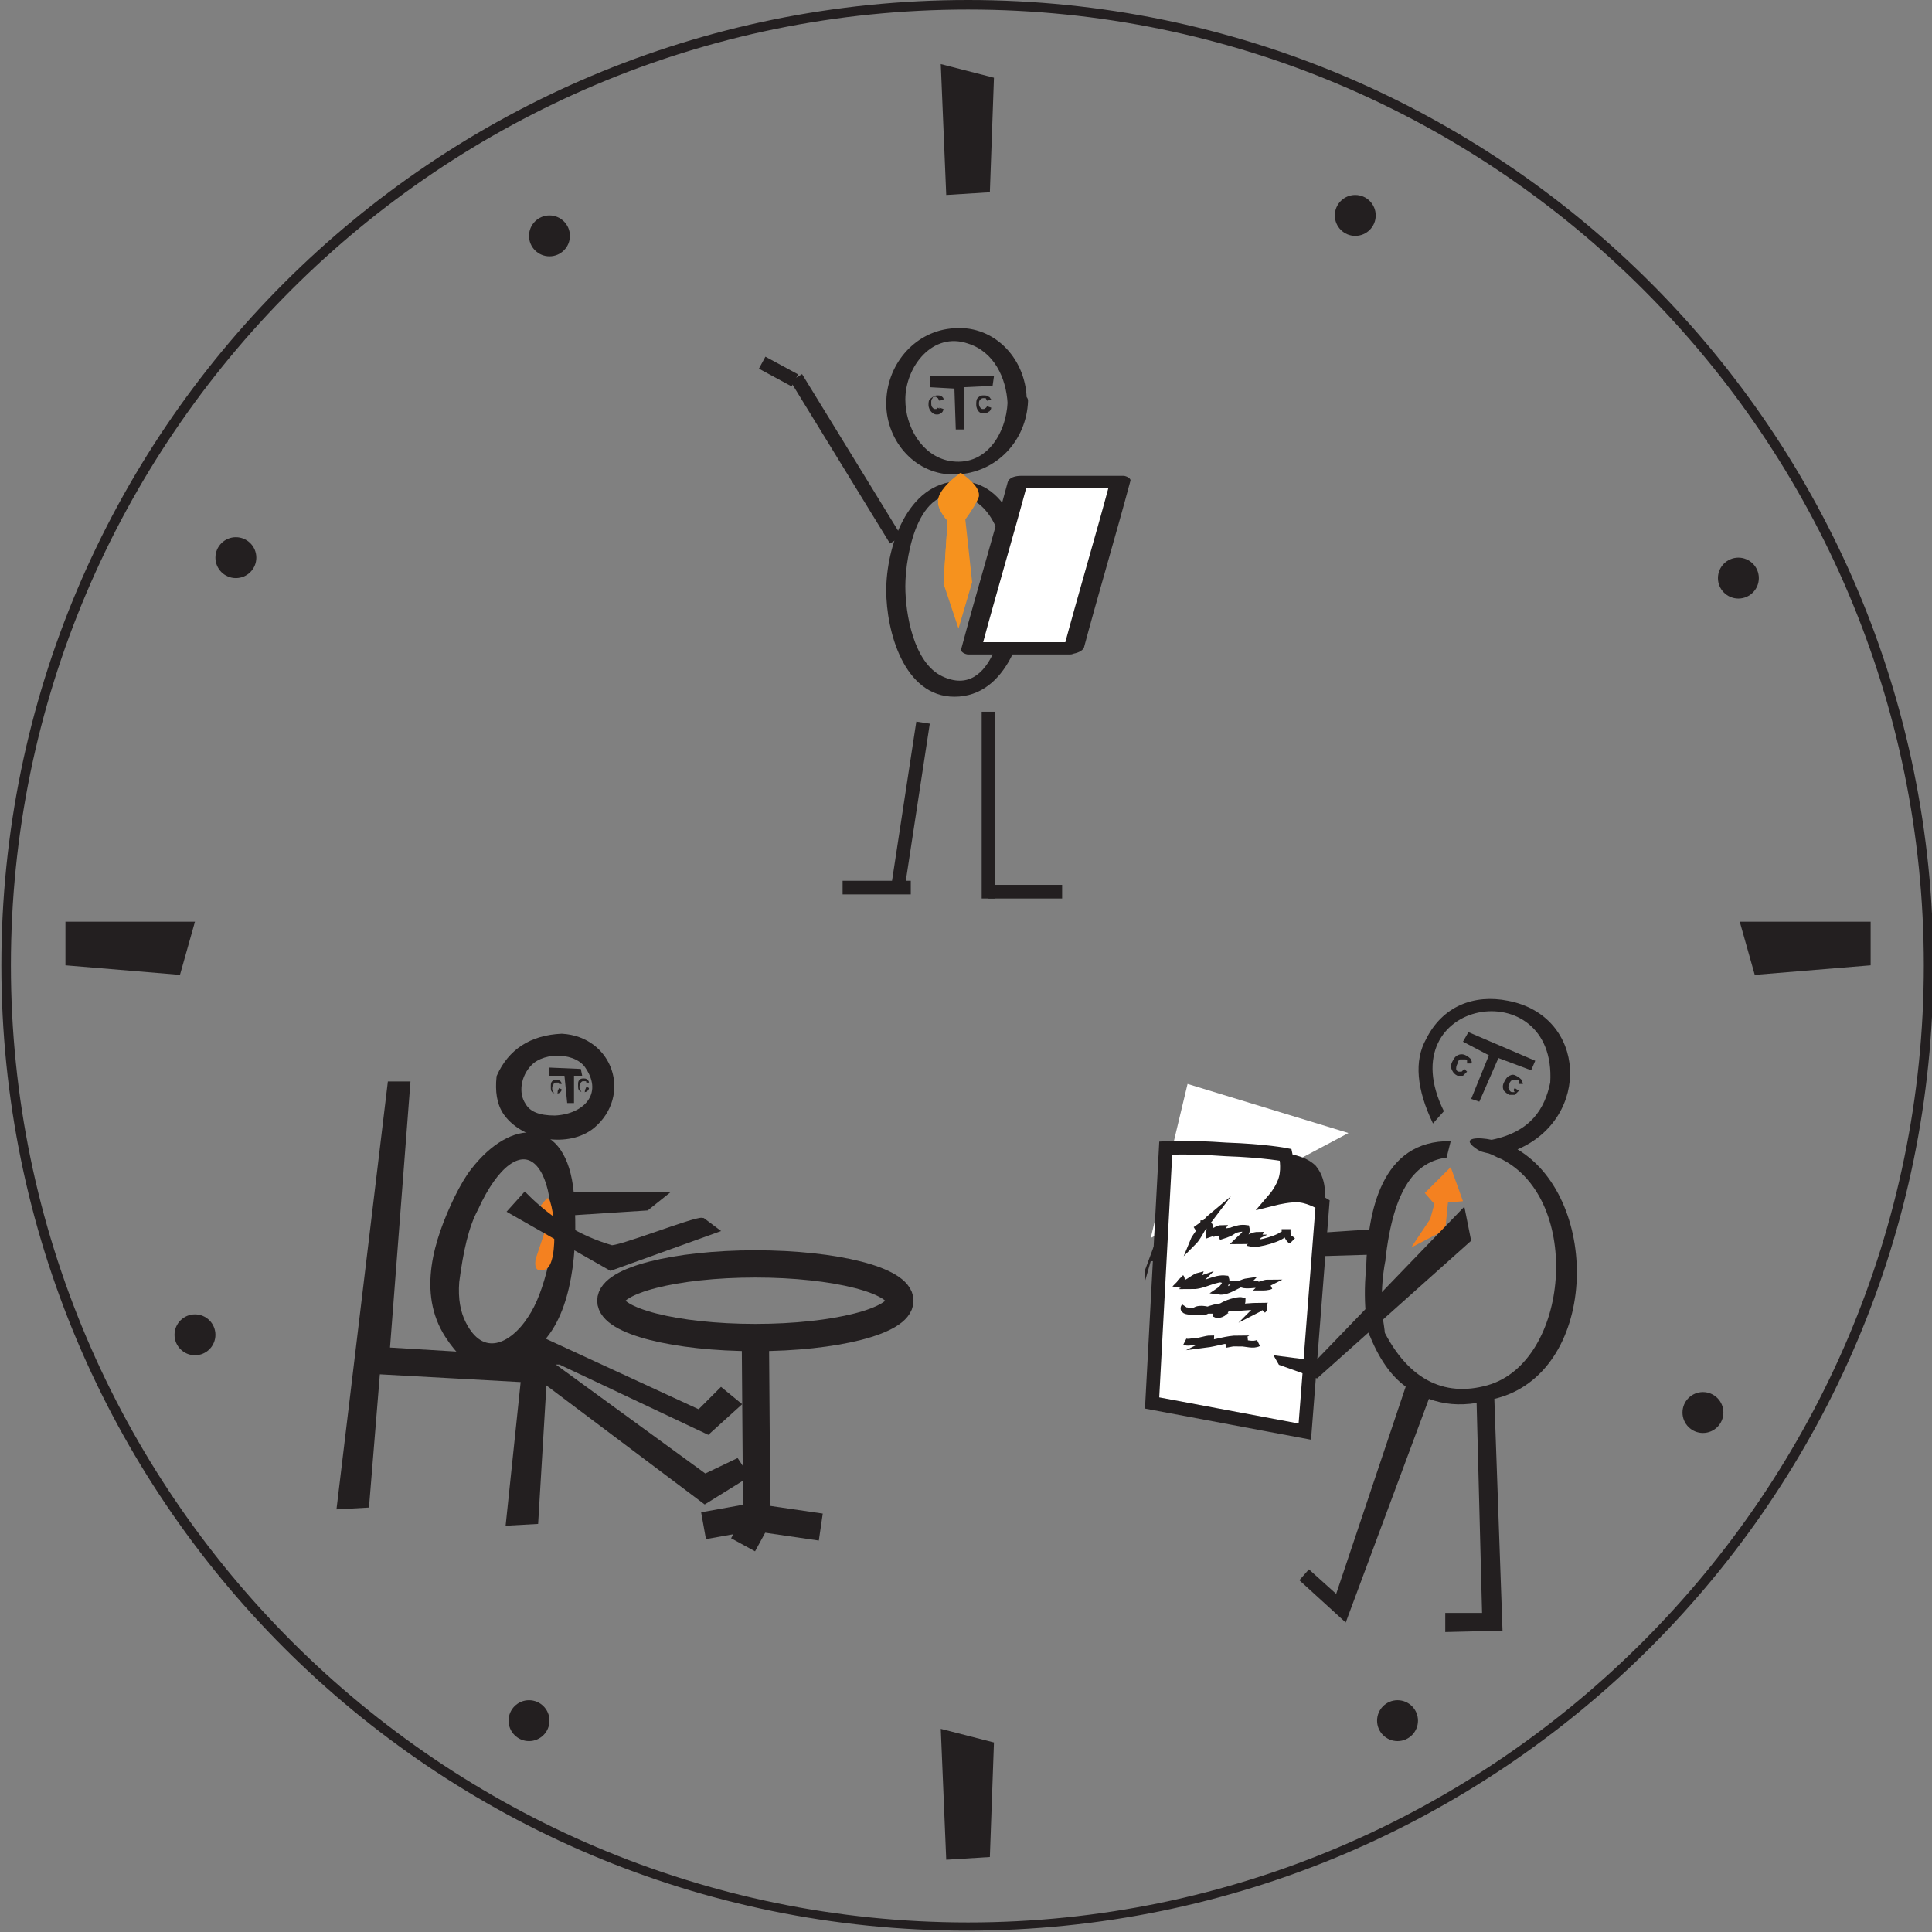 <?xml version="1.0" encoding="utf-8"?>
<!-- Generator: Adobe Illustrator 21.1.0, SVG Export Plug-In . SVG Version: 6.00 Build 0)  -->
<svg version="1.1" id="Layer_1" xmlns="http://www.w3.org/2000/svg" xmlns:xlink="http://www.w3.org/1999/xlink" x="0px" y="0px"
	 viewBox="0 0 141.7 141.7" style="enable-background:new 0 0 141.7 141.7;" xml:space="preserve">
<rect x="0" y="0" width="141.7" height="141.7" fill="#808080" stroke="none"/>
<style type="text/css">
	.st0{fill:#231F20;}
	.st1{fill-rule:evenodd;clip-rule:evenodd;fill:#231F20;stroke:#231F20;stroke-width:0.567;stroke-miterlimit:22.926;}
	.st2{fill-rule:evenodd;clip-rule:evenodd;fill:#231F20;}
	.st3{fill-rule:evenodd;clip-rule:evenodd;fill:#F48120;}
	.st4{fill-rule:evenodd;clip-rule:evenodd;fill:none;stroke:#231F20;stroke-width:2;stroke-miterlimit:22.926;}
	.st5{fill:none;stroke:#231F20;stroke-width:2;stroke-miterlimit:22.926;}
	.st6{fill-rule:evenodd;clip-rule:evenodd;fill:#FFFFFF;}
	.st7{fill-rule:evenodd;clip-rule:evenodd;fill:#FFFFFF;stroke:#231F20;stroke-miterlimit:10;}
	.st8{fill-rule:evenodd;clip-rule:evenodd;fill:none;stroke:#231F20;stroke-width:0.5;stroke-miterlimit:10;}
	.st9{fill:none;stroke:#231F20;stroke-miterlimit:10;}
	.st10{fill:#FFFFFF;}
	.st11{fill:#F6921E;}
</style>
<g>
	<g>
		<g>
			<g>
				<path class="st0" d="M50.4,122"/>
			</g>
		</g>
	</g>
	<g>
		<path class="st0" d="M71,0.7c38.7,0,70.1,31.5,70.1,70.1S109.6,141,71,141S0.8,109.5,0.8,70.8S32.3,0.7,71,0.7 M71,0
			C31.8,0,0.1,31.7,0.1,70.8s31.7,70.8,70.8,70.8s70.9-31.7,70.9-70.8S110.1,0,71,0L71,0z"/>
	</g>
	<polygon class="st0" points="4.8,67.6 14.3,67.6 13.2,71.5 4.8,70.8 	"/>
	<polygon class="st0" points="137.2,67.6 127.6,67.6 128.7,71.5 137.2,70.8 	"/>
	<polygon class="st0" points="69.4,136.4 69,126.8 72.9,127.8 72.6,136.2 	"/>
	<polygon class="st0" points="69.4,14.3 69,4.7 72.9,5.7 72.6,14.1 	"/>
	<circle class="st0" cx="40.3" cy="17.3" r="1.5"/>
	<circle class="st0" cx="17.3" cy="40.9" r="1.5"/>
	<circle class="st0" cx="14.3" cy="97.9" r="1.5"/>
	<circle class="st0" cx="38.8" cy="126.2" r="1.5"/>
	<circle class="st0" cx="102.5" cy="126.2" r="1.5"/>
	<circle class="st0" cx="124.9" cy="103.6" r="1.5"/>
	<circle class="st0" cx="127.5" cy="42.4" r="1.5"/>
	<circle class="st0" cx="99.4" cy="15.8" r="1.5"/>
</g>
<g>
	<path class="st1" d="M41.2,76.1c3.5,0.2,4.8,4.2,2.2,6.4c-1.7,1.4-4.9,0.9-6.2-0.9c-0.5-0.7-0.6-1.6-0.5-2.6
		C37.5,77.2,39,76.2,41.2,76.1L41.2,76.1z M38.8,77.9c1.1-1.1,3.6-1,4.4,0.3c1.4,2.1-0.2,3.8-2.5,3.9c-1.2,0-2-0.3-2.4-1
		C37.7,80.2,37.9,78.8,38.8,77.9L38.8,77.9z"/>
	<polygon class="st1" points="29.8,79.6 28.7,79.6 25,110.4 26.8,110.3 27.6,100.5 38.5,101.1 37.4,111.6 39.2,111.5 39.9,99.8 
		28.3,99.1 29.8,79.6 	"/>
	<polygon class="st2" points="42.6,78.4 40.3,78.3 40.3,78.9 41.4,78.9 41.6,80.9 42.1,80.9 42.1,78.9 42.7,78.9 42.6,78.4 	"/>
	<path class="st1" d="M52.9,102.1L54,103l-2.1,1.9l-10.8-5.1l-1.2,0l11.8,8.6l2.3-1.1l0.6,0.9l-2.9,1.8L38,99.7
		c-1.7,1.1-3.5,0.7-5.1-1.8c-2-3.1-0.8-6.9,0.7-10c0.4-0.8,0.8-1.5,1.2-2c2.8-3.6,6.5-3.7,7,1.6c0.3,3.2,0.1,7.9-1.9,10.4
		c-0.1,0.1-0.2,0.2-0.3,0.4l11.7,5.4L52.9,102.1L52.9,102.1z M34.8,88.6c3.1-6.8,6.9-4.1,5.7,4.2c-0.4,1.7-0.9,3-1.5,3.9
		c-1.4,2.2-3.7,3.2-5.1,0.4c-0.4-0.8-0.6-1.8-0.5-3.1C33.7,91.7,34.1,89.9,34.8,88.6L34.8,88.6z"/>
	<polygon class="st1" points="48.4,87.7 41.4,87.7 41.2,88.9 47.4,88.5 48.4,87.7 	"/>
	<path class="st3" d="M40.1,87.9l-0.6,0.7l0.8,0.7l-1,3c0,0-0.3,1.2,0.7,0.8C41.1,92.7,40.6,87.5,40.1,87.9L40.1,87.9z"/>
	<path class="st0" d="M43,79.7l0.2,0.1c0,0.1-0.1,0.2-0.1,0.2c-0.1,0.1-0.2,0.1-0.3,0.1c-0.1,0-0.2,0-0.3-0.1
		c-0.1-0.1-0.1-0.2-0.1-0.4c0-0.2,0-0.3,0.1-0.4c0.1-0.1,0.2-0.1,0.3-0.1c0.1,0,0.2,0,0.3,0.1c0,0,0.1,0.1,0.1,0.2l-0.2,0
		c0-0.1,0-0.1-0.1-0.1c0,0-0.1,0-0.1,0c-0.1,0-0.1,0-0.2,0.1c0,0.1-0.1,0.1-0.1,0.3c0,0.1,0,0.2,0.1,0.3c0,0.1,0.1,0.1,0.2,0.1
		c0.1,0,0.1,0,0.1-0.1C42.9,79.9,43,79.8,43,79.7L43,79.7z"/>
	<path class="st0" d="M41,79.8l0.2,0.1c0,0.1-0.1,0.2-0.1,0.2c-0.1,0.1-0.2,0.1-0.3,0.1c-0.1,0-0.2,0-0.3-0.1
		c-0.1-0.1-0.1-0.2-0.1-0.4c0-0.2,0-0.3,0.1-0.4c0.1-0.1,0.2-0.1,0.3-0.1c0.1,0,0.2,0,0.3,0.1c0,0,0.1,0.1,0.1,0.2l-0.2,0
		c0-0.1,0-0.1-0.1-0.1c0,0-0.1,0-0.1,0c-0.1,0-0.1,0-0.2,0.1c0,0.1-0.1,0.1-0.1,0.3c0,0.1,0,0.2,0.1,0.3c0,0.1,0.1,0.1,0.2,0.1
		c0.1,0,0.1,0,0.1-0.1C40.9,79.9,41,79.9,41,79.8L41,79.8z"/>
	<path class="st1" d="M38.5,87.8l-0.9,1l7.2,4.1l7.5-2.7l-0.8-0.6c-0.5-0.1-6.3,2.2-6.7,2C42.4,90.9,40.3,89.6,38.5,87.8L38.5,87.8z
		"/>
	<ellipse class="st4" cx="55.4" cy="95.4" rx="10.6" ry="2.7"/>
	<line class="st5" x1="55.4" y1="98" x2="55.5" y2="111.2"/>
	<line class="st5" x1="55.4" y1="111.3" x2="60.2" y2="112"/>
	<line class="st5" x1="55.5" y1="111.2" x2="51.6" y2="111.9"/>
	<line class="st5" x1="55.7" y1="111.1" x2="54.5" y2="113.3"/>
</g>
<g>
	<path class="st2" d="M96,115.1l2,1.8l5.1-15.2c-1.1-0.8-2-2.1-2.7-3.9l0.8-0.8c1.9,4.2,4.7,5.5,7.9,4.6c6-1.7,7-13.6,1-16.6
		c-0.3-0.1-0.6-0.3-0.9-0.4c-0.4-0.1-0.6-0.1-1-0.4c-1.1-0.8,0.3-0.8,1.2-0.6c2.9-0.6,3.9-2.3,4.3-4.2c0.5-8.2-11.9-6.2-7.8,2.1
		l-0.8,0.9c-1.2-2.5-1.4-4.6-0.5-6.2c1.2-2.4,3.5-3.3,6-2.8c5.8,1.1,6.1,8.6,0.7,10.9c6.2,3.7,5.9,16.5-1.7,18.3l0.6,17l-4.2,0.1
		v-1.4l2.7,0l-0.4-15.4c-1.3,0.2-2.4,0.1-3.5-0.3L98.7,119l-3.4-3.1L96,115.1L96,115.1z"/>
	<polygon class="st2" points="107.7,75.7 112.6,77.8 112.3,78.5 109.9,77.6 108.5,80.8 107.9,80.6 109.2,77.4 107.3,76.4 
		107.7,75.7 	"/>
	<polygon class="st3" points="104.5,87.5 106.4,85.6 107.3,88.1 106.2,88.2 106,90.2 103.5,91.5 104.9,89.4 105.2,88.3 104.5,87.5 	
		"/>
	<path class="st2" d="M101.6,92.5c0.6-5.5,2.3-7.3,4.5-7.6l0.3-1.2c-5.1-0.1-6.1,5.2-6.2,9.3L101.6,92.5z"/>
	<path class="st0" d="M107.4,78.4l0.2,0.2c-0.1,0.1-0.2,0.2-0.3,0.3c-0.1,0-0.3,0-0.4,0c-0.2-0.1-0.3-0.2-0.4-0.4
		c-0.1-0.2-0.1-0.4,0-0.6c0.1-0.2,0.2-0.4,0.4-0.5c0.2-0.1,0.4-0.1,0.6,0c0.2,0.1,0.3,0.2,0.4,0.3c0,0.1,0.1,0.2,0,0.3l-0.3,0
		c0-0.1,0-0.2,0-0.2c0-0.1-0.1-0.1-0.2-0.1c-0.1,0-0.2,0-0.3,0c-0.1,0-0.2,0.2-0.2,0.3c-0.1,0.2-0.1,0.3-0.1,0.4
		c0,0.1,0.1,0.2,0.2,0.2c0.1,0,0.1,0,0.2,0C107.3,78.5,107.4,78.4,107.4,78.4L107.4,78.4z"/>
	<path class="st0" d="M111.1,79.8l0.3,0.2c-0.1,0.1-0.2,0.2-0.3,0.3c-0.1,0-0.3,0-0.4,0c-0.2-0.1-0.3-0.2-0.4-0.3
		c-0.1-0.2-0.1-0.4,0-0.6c0.1-0.2,0.2-0.4,0.4-0.5c0.2-0.1,0.3-0.1,0.5,0c0.2,0.1,0.3,0.2,0.4,0.3c0,0.1,0.1,0.2,0.1,0.3l-0.3,0
		c0-0.1,0-0.1,0-0.2c0-0.1-0.1-0.1-0.2-0.1c-0.1,0-0.2,0-0.3,0c-0.1,0.1-0.2,0.2-0.2,0.3c-0.1,0.2-0.1,0.3,0,0.4
		c0,0.1,0.1,0.2,0.2,0.2c0.1,0,0.2,0,0.2,0C111,80,111,79.9,111.1,79.8L111.1,79.8z"/>
	<polygon class="st2" points="101.3,92 84.4,92.5 84,93.9 84,93.1 84.7,91.2 101.6,90.1 	"/>
	<polygon class="st6" points="87.1,79.5 84.4,90.8 98.9,83.1 	"/>
	<path class="st2" d="M100.4,97.9c0,0-0.5-2-0.2-4.9c0.3-2.9,1.4-0.5,1.4-0.5s-0.5,2.4-0.1,4.7C101.9,99.5,100.4,97.9,100.4,97.9z"
		/>
	<path class="st7" d="M85.5,84.2l-1,18.7l11.2,2.1L97,88.3c0,0-0.8-0.5-1.6-0.6c-0.7-0.1-1.9,0.2-1.9,0.2s0.6-0.7,0.8-1.5
		c0.2-0.8,0-1.7,0-1.7s-1.5-0.3-4.4-0.4C87.1,84.1,85.5,84.2,85.5,84.2z"/>
	<path class="st2" d="M97.1,88.2c0,0-1.1-0.6-1.9-0.6s-1.5,0.2-1.7,0.3s0.7-0.8,0.8-1.2c0.1-0.5,0.1-1.7,0-2.1c0,0,1.4,0.1,2.2,0.9
		c1,1.2,0.6,2.8,0.6,2.8"/>
	<path class="st8" d="M88.3,89.5c0,0.6-0.6,1.1-0.8,1.6c0.5-0.5,0.7-1.3,1.3-1.8c-0.3,0.4-0.7,0.6-1.1,0.9c0.2-0.1,0.9-0.5,1-0.3
		c0.1,0.1,0,0.5,0,0.6c0.3-0.1,0.6-0.4,0.9-0.4c-0.2,0.3-0.5,0.3-0.7,0.4c0.4-0.2,0.8-0.1,1.3-0.2c-0.1,0-0.3,0.2-0.4,0.2
		c0.2,0,0.4-0.2,0.6-0.2c-0.3,0.2-0.7,0.3-1,0.4c0.7-0.3,1.3-0.7,2-0.6c0.1,0.4-0.4,0.7-0.6,0.9c0.4,0,0.7-0.2,1.1-0.2
		c-0.2,0.1-0.4,0.2-0.6,0.2c0.3-0.2,0.6-0.4,1-0.4c-0.1,0.2-0.4,0.4-0.5,0.6c0.4,0.1,2.3-0.4,2.4-0.8c0,0-0.1,0-0.2,0
		c0.1,0,0.3,0,0.4,0c0,0.2,0.1,0.4,0.2,0.5c0.1,0,0.1,0,0.2,0.1"/>
	<path class="st8" d="M86.6,93.7c0.1,0.1,0,0.4-0.1,0.5c0.5,0.1,1-0.5,1.4-0.6c-0.1,0.3-0.5,0.5-0.7,0.7c0.3-0.2,0.6-0.4,0.9-0.5
		c-0.2,0.2-0.4,0.4-0.6,0.5c0.8,0,1.6-0.6,2.4-0.5c0.1,0.3-0.2,0.7-0.5,0.9c0.7,0.1,1.4-0.6,2.1-0.7c-0.1,0.1-0.2,0.2-0.4,0.2
		c0.4,0.1,0.8,0,1.2,0c-0.1,0-0.1,0.1-0.2,0.1c0.3,0,0.6-0.2,0.9-0.2c-0.2,0.1-0.4,0.2-0.5,0.3c0.2,0,0.5,0,0.7-0.1"/>
	<path class="st8" d="M86.9,95.8c-0.4,0.6,1.3,0.3,1.4,0.3c-0.2,0.1-0.4,0.1-0.6,0c0.2-0.1,0.6-0.1,0.9,0c-0.1,0-0.2,0.1-0.3,0.1
		c0.2-0.1,1.3-0.5,1.5-0.3c0.3,0.3-0.4,0.6-0.6,0.5c-0.1-0.6,1.5-1.1,1.9-1c0,0.3-0.4,0.4-0.6,0.5c0.6,0,1.3-0.1,1.9-0.1
		c-0.1,0.1-0.2,0.2-0.3,0.3c0.2-0.1,0.4-0.3,0.6-0.3c0,0.2,0,0.2-0.1,0.3"/>
	<path class="st8" d="M86.9,98.4c0.2,0.1,0.5,0,0.7,0c0,0,0,0,0,0c0.4,0,0.8-0.2,1.2-0.2c0,0.2-0.2,0.3-0.4,0.4
		c0.8-0.1,1.6-0.4,2.4-0.4c-0.3,0.2-0.6,0.3-0.9,0.4c0.5-0.1,1.1-0.2,1.6-0.3c-0.2,0-0.4,0.1-0.5,0.2c0.4,0,0.9,0.2,1.3,0"/>
	<polygon class="st2" points="107.9,91 96.6,101.1 93.8,100.1 93.4,99.4 96.5,99.8 107.4,88.5 	"/>
</g>
<g>
	<g>
		<polygon class="st2" points="68.2,27.6 72.9,27.6 72.8,28.3 70.7,28.4 70.7,31.5 70.1,31.5 70,28.5 68.2,28.4 68.2,27.6 		"/>
		<path class="st0" d="M68.9,29.9l0.3,0.1c0,0.1-0.1,0.3-0.2,0.3c-0.1,0.1-0.2,0.1-0.3,0.1c-0.2,0-0.3-0.1-0.4-0.2
			c-0.1-0.1-0.2-0.3-0.2-0.5c0-0.2,0-0.4,0.2-0.5c0.1-0.1,0.3-0.2,0.4-0.2c0.2,0,0.3,0,0.4,0.1c0.1,0.1,0.1,0.1,0.1,0.2l-0.3,0.1
			c0-0.1-0.1-0.1-0.1-0.2c-0.1,0-0.1-0.1-0.2-0.1c-0.1,0-0.2,0-0.2,0.1c-0.1,0.1-0.1,0.2-0.1,0.3c0,0.2,0,0.3,0.1,0.4
			c0.1,0.1,0.1,0.1,0.2,0.1c0.1,0,0.1,0,0.2-0.1C68.9,30,68.9,30,68.9,29.9L68.9,29.9z"/>
		<path class="st0" d="M72.4,29.8l0.3,0.1c0,0.1-0.1,0.3-0.2,0.3c-0.1,0.1-0.2,0.1-0.3,0.1c-0.2,0-0.3,0-0.4-0.1
			c-0.1-0.1-0.2-0.3-0.2-0.5c0-0.2,0-0.4,0.1-0.5c0.1-0.1,0.2-0.2,0.4-0.2c0.2,0,0.3,0,0.4,0.1c0.1,0,0.1,0.1,0.2,0.2l-0.3,0.1
			c0-0.1-0.1-0.1-0.1-0.2c-0.1,0-0.1,0-0.2,0c-0.1,0-0.2,0.1-0.2,0.1c-0.1,0.1-0.1,0.2-0.1,0.3c0,0.2,0.1,0.3,0.1,0.3
			c0.1,0.1,0.1,0.1,0.2,0.1c0.1,0,0.1,0,0.2-0.1C72.3,30,72.3,29.9,72.4,29.8L72.4,29.8z"/>
	</g>
	<g>
		<g>
			<path class="st0" d="M73.9,29.5c-0.1,2.3-1.6,4.8-4.3,4.3c-2-0.4-3.2-2.5-3.2-4.5c0-2.4,2-5,4.6-4.1c1.9,0.6,2.8,2.5,2.9,4.4
				c0,0.6,1.5,0.2,1.4-0.4c-0.1-3-2.5-5.5-5.6-5.1C67,24.4,65,26.8,65,29.6c0,2.8,2.2,5.3,5.1,5.2c3-0.1,5.2-2.5,5.3-5.4
				C75.4,28.7,74,28.9,73.9,29.5z"/>
		</g>
	</g>
	<g>
		<g>
			<path class="st0" d="M73.9,43.2c-0.1,2-1,8.2-4.8,6.4c-2.1-1-2.7-4.6-2.7-6.6c0-2.3,1-8.1,4.8-6.4C73.4,37.6,73.9,41.2,73.9,43.2
				c0,0.7,1.5,0.5,1.5-0.1c-0.1-3-1.3-7.9-5.1-7.8c-3.8,0.1-5.3,4.9-5.3,8c0,3,1.3,7.8,5,7.8c3.9,0,5.3-4.9,5.4-8
				C75.4,42.3,74,42.5,73.9,43.2z"/>
		</g>
	</g>
	<line class="st9" x1="67.7" y1="53" x2="65.9" y2="64.8"/>
	<line class="st9" x1="61.8" y1="65.1" x2="66.8" y2="65.1"/>
	<line class="st9" x1="72.5" y1="52.2" x2="72.5" y2="65.9"/>
	<line class="st9" x1="72.5" y1="65.4" x2="77.9" y2="65.4"/>
	<g>
		<polygon class="st10" points="78.7,47.6 71.2,47.6 74.6,35.4 82.1,35.4 		"/>
		<g>
			<path class="st0" d="M79,47.1c-2.5,0-5,0-7.5,0c0.2,0.1,0.3,0.3,0.5,0.4c1.1-4.1,2.3-8.1,3.4-12.2c-0.3,0.2-0.7,0.4-1,0.5
				c2.5,0,5,0,7.5,0c-0.2-0.1-0.3-0.3-0.5-0.4c-1.1,4.1-2.3,8.1-3.4,12.2c-0.2,0.6,1.3,0.4,1.5-0.1c1.1-4.1,2.3-8.1,3.4-12.2
				c0.1-0.2-0.3-0.4-0.5-0.4c-2.5,0-5,0-7.5,0c-0.4,0-0.9,0.1-1,0.5c-1.1,4.1-2.3,8.1-3.4,12.2c-0.1,0.2,0.3,0.4,0.5,0.4
				c2.5,0,5,0,7.5,0C79,48,79.9,47.1,79,47.1z"/>
		</g>
	</g>
	<g>
		<path class="st11" d="M70.3,45.5l0.7-2.7l-0.6-4.6c0,0,0.9-1.3,1-1.7c0.1-0.4-1.2-1.3-1.2-1.3s-1.3,1.2-1.4,1.7
			c0,0.5,0.7,1.3,0.7,1.3l-0.3,4.6L70.3,45.5z"/>
		<path class="st11" d="M70.3,46.1l-1.1-3.3l0.3-4.6c-0.3-0.3-0.7-0.9-0.7-1.5c0-0.6,0.9-1.5,1.5-1.9l0.1-0.1l0.1,0
			c1.4,1,1.3,1.5,1.3,1.7c-0.1,0.4-0.7,1.3-1,1.7l0.5,4.6L70.3,46.1z M69.5,42.7l0.8,2.2l0.6-2.2L70.3,38l0.1-0.1
			c0.4-0.5,0.8-1.2,0.9-1.5c-0.1-0.2-0.6-0.7-1-1c-0.6,0.6-1.2,1.2-1.2,1.4c0,0.2,0.3,0.7,0.6,1l0.1,0.1L69.5,42.7z"/>
	</g>
	<line class="st9" x1="65.7" y1="39.6" x2="58.4" y2="27.7"/>
	<line class="st9" x1="55.9" y1="26.6" x2="58.3" y2="27.9"/>
</g>
</svg>

